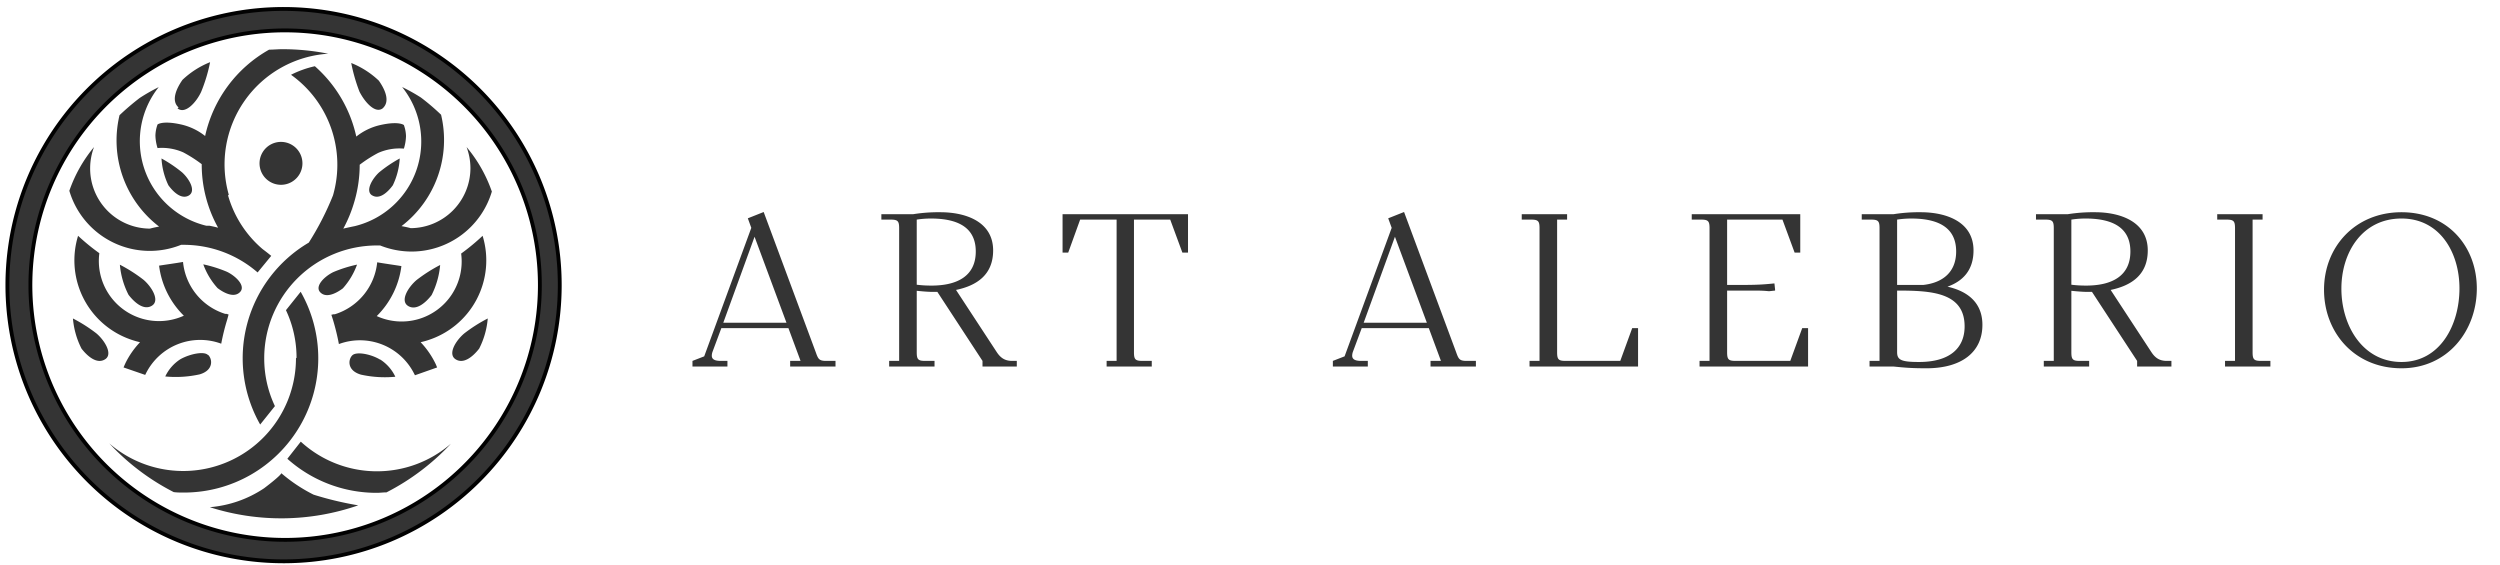 <svg width="279" height="63" fill="none" xmlns="http://www.w3.org/2000/svg"><path d="M77.28 40.906v-.63l1.309-.508 5.256-14.34-.388-1.065 1.769-.703 5.813 15.648c.266.75.363.968 1.162.968h1.042v.63h-5.062v-.63h1.162l-1.356-3.657h-7.485l-.993 2.664a1.36 1.36 0 00-.072.412c0 .436.387.581 1.017.581h.727v.63h-3.9zm3.44-4.892h7.049l-3.56-9.592-3.489 9.591zm17.64-11.506v-.605h3.56a17.829 17.829 0 013.028-.218c2.809 0 5.886 1.041 5.886 4.263 0 2.712-1.817 3.924-4.142 4.408l4.553 6.952c.436.654.921.968 1.72.968h.509v.63h-3.827v-.63l-5.038-7.702h-.533c-.46 0-1.066-.048-1.768-.121v6.855c0 .799.145.968.944.968h1.042v.63H99.23v-.63h1.115V25.477c0-.8-.146-.969-.945-.969h-1.041zm3.948 7.267c.581.072 1.09.097 1.647.097 2.906 0 4.941-1.09 4.941-3.803 0-2.01-1.114-3.682-5.014-3.682-.872 0-1.574.121-1.574.121v7.267zm16.274-3.585v-4.287h14v4.287h-.629l-1.357-3.682h-4.045v14.8c0 .799.145.968.945.968h1.041v.63h-5.038v-.63h1.114V24.508h-4.069l-1.332 3.682h-.63zm30.166 12.716v-.63l1.308-.508 5.256-14.34-.388-1.065 1.769-.703 5.813 15.648c.266.75.363.968 1.162.968h1.042v.63h-5.062v-.63h1.162l-1.356-3.657h-7.485l-.993 2.664a1.36 1.36 0 00-.072.412c0 .436.387.581 1.017.581h.727v.63h-3.9zm3.439-4.892h7.049l-3.561-9.592-3.488 9.591zm17.639-11.506v-.605h5.062v.605h-1.114v14.8c0 .799.145.968.944.968h6.104l1.332-3.657h.654v4.287h-12.111v-.63h1.115V25.477c0-.8-.146-.969-.945-.969h-1.041zm18.972 0v-.605h12.111v4.287h-.63l-1.357-3.682h-6.176v7.29h1.817c1.719 0 2.494-.072 3.463-.169l.073.679v.12l-.678.073c-.727-.072-1.139-.072-1.865-.072h-2.81v6.879c0 .799.145.968.945.968h6.103l1.333-3.657h.654v4.287H189.67v-.63h1.114V25.477c0-.8-.145-.969-.945-.969h-1.041zm18.972 0v-.605h3.561a17.81 17.81 0 013.027-.218c2.81 0 5.886 1.041 5.886 4.263 0 2.228-1.211 3.44-2.906 4.045 1.719.387 3.899 1.405 3.899 4.263 0 3.052-2.325 4.844-6.249 4.844-1.671 0-2.446-.073-3.657-.194h-2.689v-.63h1.114V25.477c0-.8-.145-.969-.944-.969h-1.042zm3.948 14.8c0 .872.485 1.09 2.447 1.09 3.463 0 5.086-1.575 5.086-3.973 0-3.827-3.778-3.996-7.533-3.996v6.879zm0-7.51h2.931c2.156-.241 3.658-1.428 3.658-3.73 0-2.01-1.115-3.68-5.014-3.68-.872 0-1.575.12-1.575.12v7.29zm15.498-7.29v-.605h3.56a17.829 17.829 0 013.028-.218c2.81 0 5.886 1.041 5.886 4.263 0 2.712-1.817 3.924-4.142 4.408l4.554 6.952c.435.654.92.968 1.719.968h.509v.63h-3.827v-.63l-5.038-7.702h-.533c-.46 0-1.066-.048-1.768-.121v6.855c0 .799.145.968.944.968h1.042v.63h-5.062v-.63h1.114V25.477c0-.8-.146-.969-.945-.969h-1.041zm3.948 7.267c.581.072 1.09.097 1.647.097 2.906 0 4.941-1.09 4.941-3.803 0-2.01-1.114-3.682-5.014-3.682-.872 0-1.574.121-1.574.121v7.267zm16.278-7.267v-.605h5.062v.605h-1.114v14.8c0 .799.145.968.944.968h1.042v.63h-5.062v-.63h1.114V25.477c0-.8-.146-.969-.945-.969h-1.041zm11.92 7.824c0-4.772 3.464-8.647 8.647-8.647s8.405 3.85 8.405 8.502c0 4.747-3.27 8.913-8.405 8.913-5.28 0-8.647-4.02-8.647-8.768zm1.938-.121c0 4.166 2.398 8.187 6.709 8.187 4.287 0 6.467-4.094 6.467-8.212 0-3.996-2.18-7.799-6.467-7.799-4.36 0-6.709 3.755-6.709 7.824z" fill="#343434"/><path fill-rule="evenodd" clip-rule="evenodd" d="M41.529 21.805c-.791-.483 0-1.85.78-2.568a14.618 14.618 0 012.302-1.552 7.963 7.963 0 01-.77 2.99c-.607.832-1.51 1.613-2.302 1.13m13.356-.442a9.36 9.36 0 01-8.969 6.71 9.493 9.493 0 01-3.503-.679h-.319A12.585 12.585 0 0029.488 39.98a12.41 12.41 0 001.192 5.342l-1.644 2.055a14.98 14.98 0 015.425-20.301 31.853 31.853 0 002.702-5.27 12.329 12.329 0 00-4.685-13.46c.843-.43 1.737-.75 2.66-.955a14.63 14.63 0 014.624 7.85 6.668 6.668 0 012.671-1.285c2.106-.473 2.64 0 2.64 0 .145.395.225.812.237 1.233a5.137 5.137 0 01-.237 1.397 5.856 5.856 0 00-2.876.483c-.72.381-1.407.82-2.055 1.315a14.601 14.601 0 01-.575 4.048 15.015 15.015 0 01-1.254 3.082 37.28 37.28 0 011.274-.277 9.721 9.721 0 005.291-15.524c.721.348 1.421.74 2.096 1.171a25.211 25.211 0 012.25 1.921 12.112 12.112 0 01-4.418 12.432c.35.061.689.133 1.028.226a6.709 6.709 0 006.667-6.72 6.811 6.811 0 00-.431-2.332 15.698 15.698 0 012.815 4.952m-12.133-9.308c-.843.72-2.055-.668-2.64-1.839a18.648 18.648 0 01-.915-3.185 9.667 9.667 0 013.082 1.973c.72 1.027 1.274 2.322.431 3.082m-11.342 3.75a2.394 2.394 0 11-.02 4.788 2.394 2.394 0 01.02-4.788zm-10.274 5.97c-.79.482-1.695-.299-2.301-1.131a7.963 7.963 0 01-.77-2.99c.813.445 1.583.965 2.3 1.552.792.719 1.573 2.054.771 2.568zm4.356 0a12.267 12.267 0 003.863 5.999c.33.247.648.493.956.75l-1.52 1.85a12.585 12.585 0 00-8.22-3.083h-.318a9.36 9.36 0 01-12.473-6.03 15.7 15.7 0 012.754-4.88 6.81 6.81 0 00-.432 2.383 6.709 6.709 0 006.668 6.719c.339-.092.678-.164 1.027-.226a12.113 12.113 0 01-4.417-12.431 28.468 28.468 0 012.25-1.922 20.104 20.104 0 012.126-1.212c-.242.3-.465.616-.668.945a9.708 9.708 0 005.99 14.527h.36c.318.062.626.134.945.216a14.507 14.507 0 01-1.829-7.089 14.968 14.968 0 00-2.055-1.315 5.856 5.856 0 00-2.876-.483 5.141 5.141 0 01-.237-1.397c.012-.42.091-.837.237-1.233 0 0 .534-.472 2.64 0a6.666 6.666 0 012.671 1.284 14.65 14.65 0 017.14-9.636c.483 0 .966-.052 1.46-.052a26.157 26.157 0 015.136.504 12.38 12.38 0 00-11.095 15.74m-5.6-9.74c-.842-.73-.287-2.055.432-3.083a9.669 9.669 0 013.082-1.972 17.68 17.68 0 01-.997 3.308c-.534 1.171-1.797 2.558-2.64 1.84m-8.075 28.005c-.884.576-1.932-.277-2.64-1.191a9.062 9.062 0 01-.956-3.36 16.92 16.92 0 012.63 1.675c.925.791 1.85 2.312.966 2.877zm15.072-7.52c-.627.688-1.716.195-2.528-.421a7.973 7.973 0 01-1.592-2.65 14.64 14.64 0 012.64.831c.966.463 2.106 1.552 1.48 2.24zM23.24 39.62c.463.442.627 1.695-.955 2.158-1.26.279-2.557.359-3.842.236a4.624 4.624 0 011.684-1.922c1.1-.616 2.662-.914 3.083-.472m-8.867-6.72a9.083 9.083 0 01-.965-3.359c.93.48 1.813 1.044 2.64 1.685.914.781 1.839 2.302.956 2.877-.884.575-1.922-.288-2.63-1.202zm3.37-3.246c.75-.123 1.695-.246 2.713-.42a6.75 6.75 0 004.705 5.794h.154l.226.072s-.092.349-.154.564a24.536 24.536 0 00-.668 2.692 6.77 6.77 0 00-8.414 3.34l-.072.143-2.414-.832c.072-.175.154-.36.236-.534a9.367 9.367 0 011.603-2.281c-.247-.062-.504-.123-.75-.206a9.35 9.35 0 01-6.165-11.67 23.81 23.81 0 002.374 1.941 6.71 6.71 0 009.43 6.976 9.482 9.482 0 01-2.763-5.579m15.34 10.274a12.42 12.42 0 00-1.182-5.311l1.643-2.055a14.989 14.989 0 01-13.068 22.407c-.37 0-.74 0-1.1-.051a25.899 25.899 0 01-7.19-5.435 12.585 12.585 0 0020.834-9.503M31.4 52.812a17.47 17.47 0 003.596 2.393c1.631.513 3.296.91 4.983 1.192a26.188 26.188 0 01-16.562.206 12.781 12.781 0 006.062-2.117c1.92-1.459 1.92-1.674 1.92-1.674zm2.168-3.524a12.585 12.585 0 0016.756.226 26.105 26.105 0 01-7.191 5.434c-.36 0-.73.052-1.1.052a14.928 14.928 0 01-9.965-3.801l1.5-1.911zm8.866-9.165a4.622 4.622 0 011.685 1.922 12.329 12.329 0 01-3.843-.237c-1.582-.462-1.417-1.715-.955-2.157.462-.442 2.055-.144 3.082.472m-6.678-7.52c-.616-.688.514-1.777 1.48-2.24.852-.36 1.736-.639 2.64-.832a8.075 8.075 0 01-1.582 2.65c-.822.617-1.911 1.11-2.538.422zm9.802 1.53c-.884-.575 0-2.054.955-2.876.827-.64 1.71-1.205 2.64-1.685a9.246 9.246 0 01-.955 3.36c-.71.914-1.757 1.767-2.64 1.202zm8.331-7.818a9.35 9.35 0 01-6.164 11.671c-.246.083-.503.144-.75.206a9.37 9.37 0 011.603 2.28c.092.175.164.36.236.535l-2.476.873a.937.937 0 00-.072-.144 6.77 6.77 0 00-8.414-3.339 25.965 25.965 0 00-.657-2.691c-.083-.268-.185-.576-.185-.576l.256-.061h.144a6.78 6.78 0 004.716-5.795c1.027.175 1.952.298 2.702.421a9.523 9.523 0 01-2.753 5.58 6.698 6.698 0 009.42-6.977 23.77 23.77 0 002.395-1.983zm-2.054 10.9a16.915 16.915 0 012.63-1.674 9.063 9.063 0 01-.956 3.36c-.708.914-1.756 1.767-2.64 1.191-.884-.575 0-2.054.966-2.876z" fill="#343434"/><path fill-rule="evenodd" clip-rule="evenodd" d="M31.822 62.643a30.822 30.822 0 110-61.643 30.822 30.822 0 010 61.643zm0-59.25a28.428 28.428 0 1028.427 28.428A28.42 28.42 0 0031.821 3.395z" fill="#343434" stroke="#010101" stroke-width=".428" stroke-miterlimit="10"/></svg>